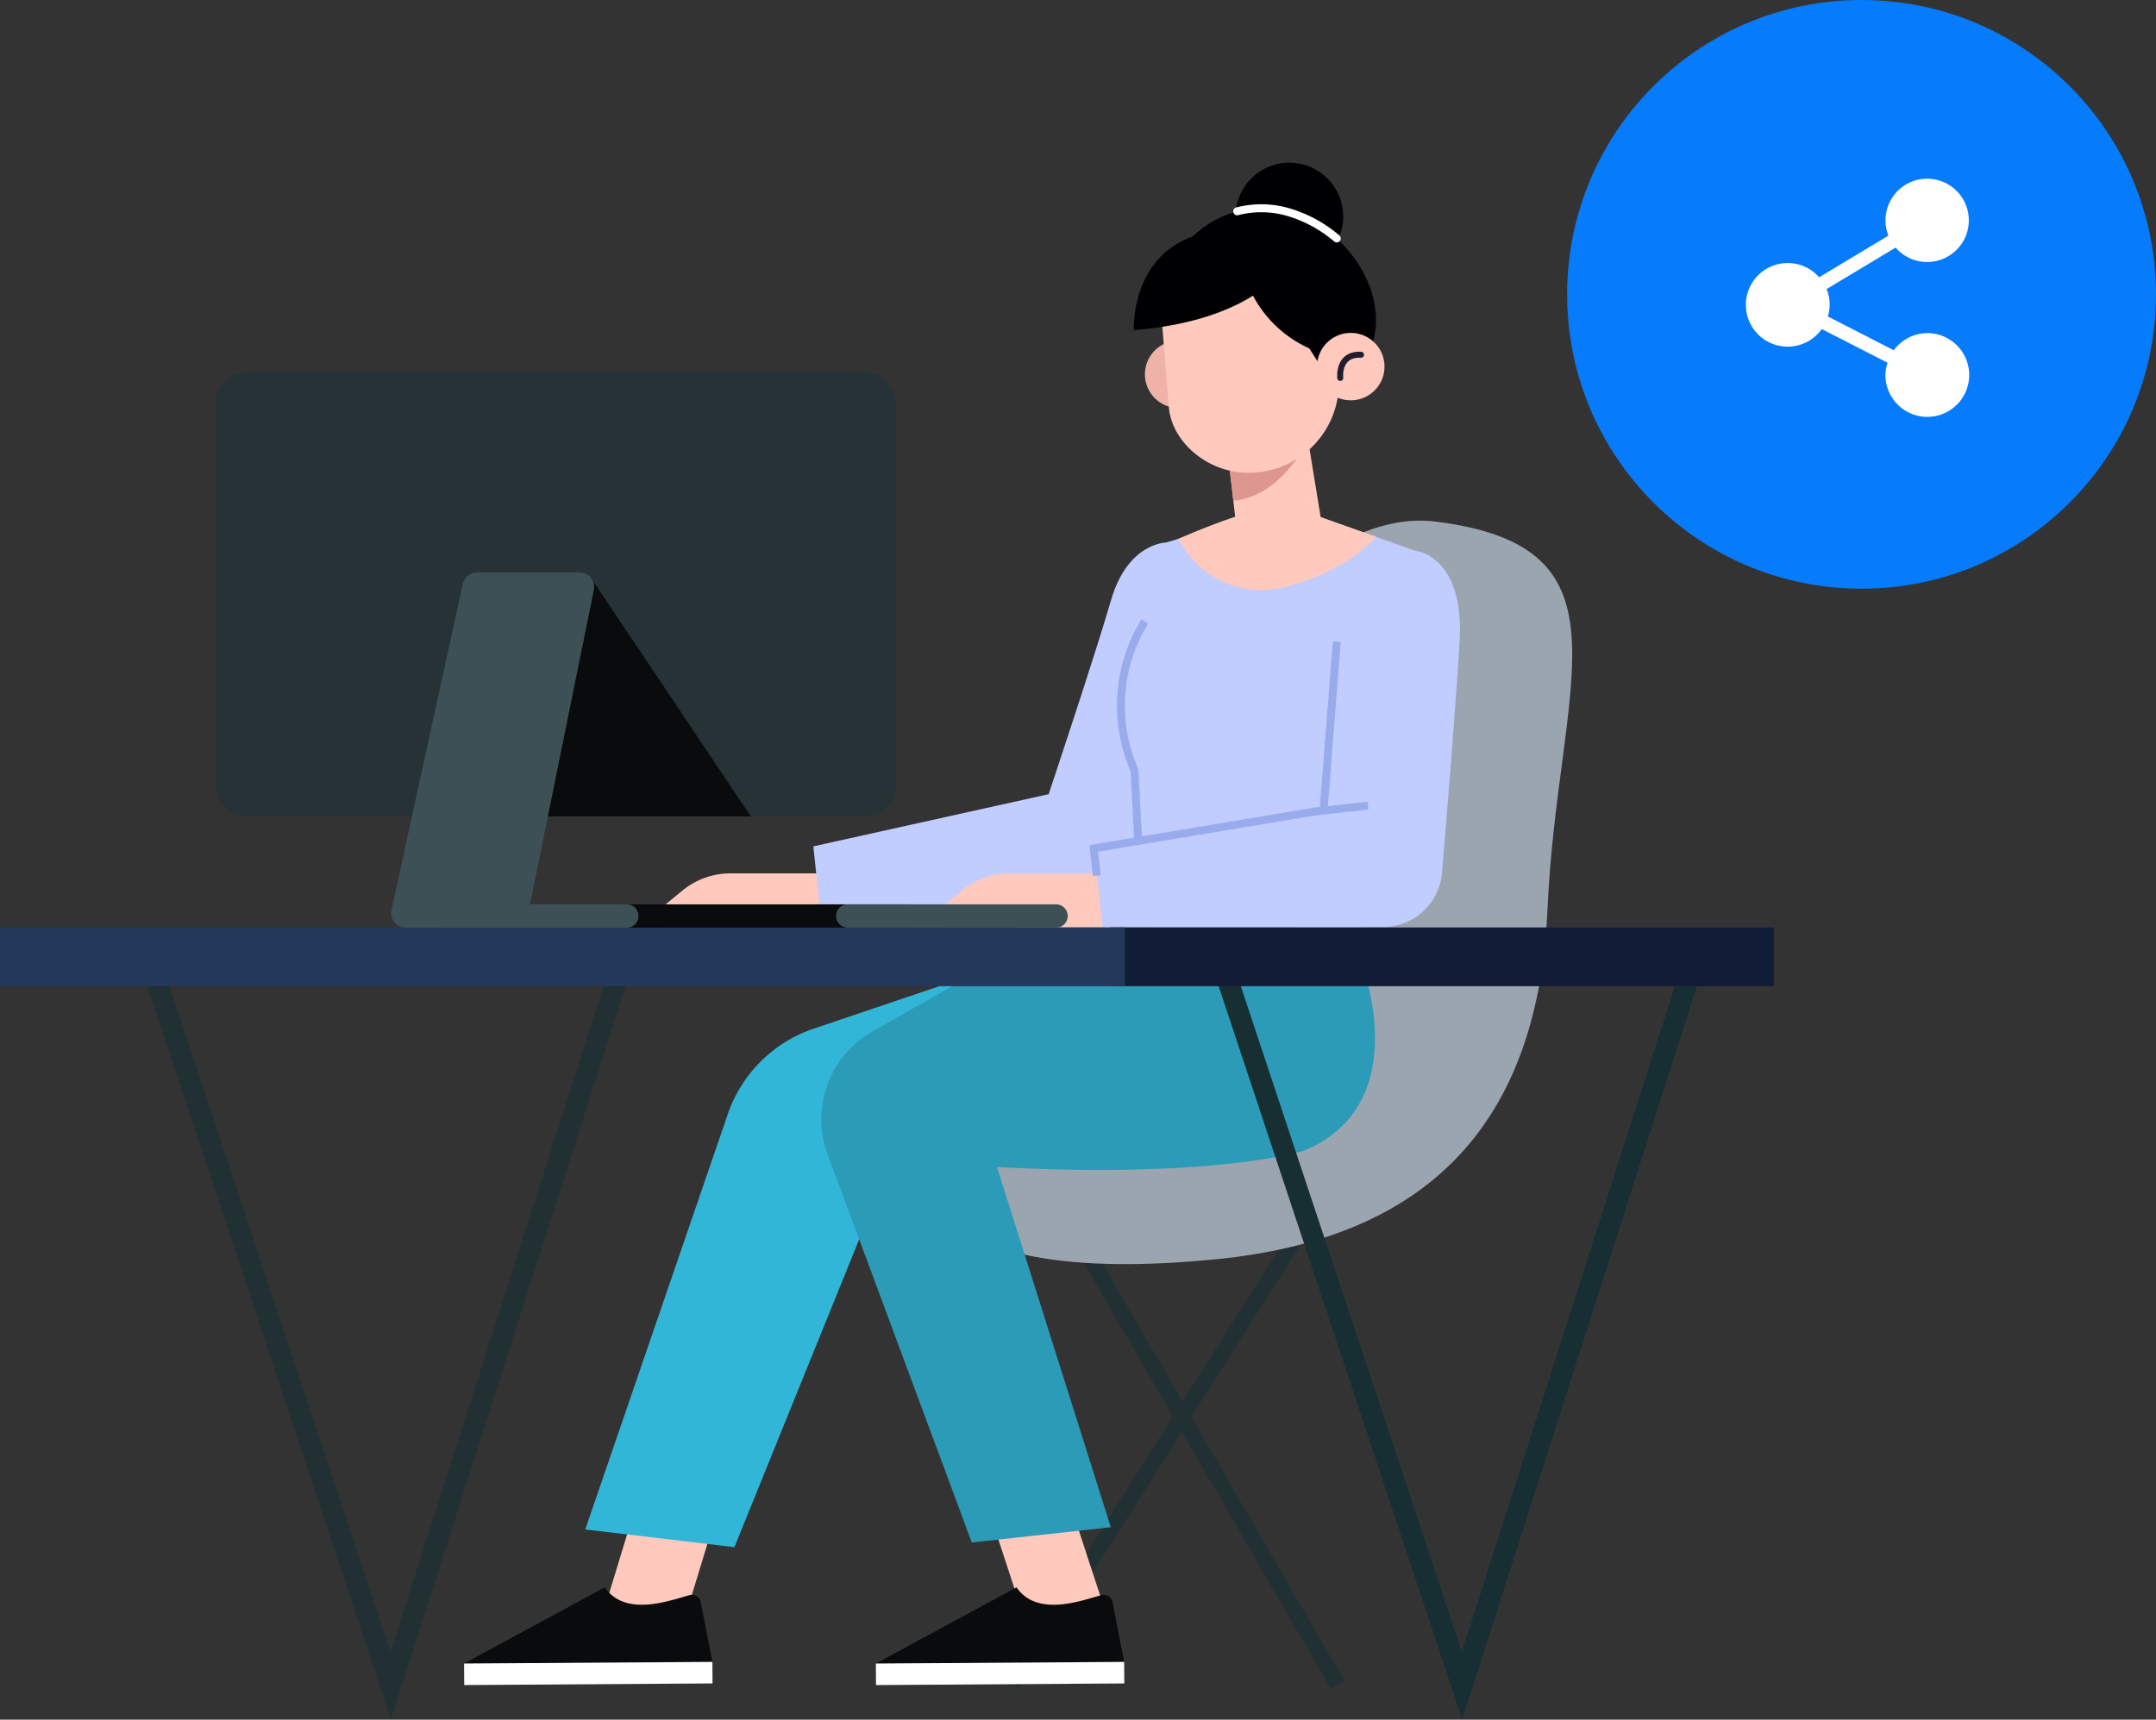 <svg xmlns="http://www.w3.org/2000/svg" width="205.031" height="163.581" viewBox="0 0 205.031 163.581">
  <rect x="0" y="0" width="205.031" height="163.581" fill="#333333" stroke="none"/>
  <g id="accilarate-3" transform="translate(-465.969 -336)">
    <g id="Group_84" data-name="Group 84" transform="translate(443.479 351.472)">
      <g id="Group_83" data-name="Group 83" transform="translate(0 0)">
        <g id="Group_74" data-name="Group 74" transform="translate(66.623)">
          <g id="Group_52" data-name="Group 52" transform="translate(47.271 34.135)">
            <g id="Group_51" data-name="Group 51" transform="translate(4.909 63.921)">
              <line id="Line_17" data-name="Line 17" x1="29.562" y2="46.677" transform="translate(0)" fill="none" stroke="#213033" stroke-miterlimit="10" stroke-width="1.5"/>
              <line id="Line_18" data-name="Line 18" x2="27.104" y2="46.772" transform="translate(3.805)" fill="none" stroke="#213033" stroke-miterlimit="10" stroke-width="1.5"/>
            </g>
            <path id="Path_52" data-name="Path 52" d="M465.625,158.633s4.7,4.33,23.389,2.45,30.459-11.562,31.416-33.245,8.781-34.557-10.735-36.925-45.023,47.219-45.023,47.219Z" transform="translate(-464.672 -90.914)" fill="#9ba5b0"/>
          </g>
          <g id="Group_73" data-name="Group 73" transform="translate(0)">
            <g id="Group_61" data-name="Group 61" transform="translate(0 75.546)">
              <g id="Group_56" data-name="Group 56" transform="translate(0 1.768)">
                <g id="Group_55" data-name="Group 55" transform="translate(0 46.279)">
                  <g id="Group_53" data-name="Group 53" transform="translate(13.233)">
                    <path id="Path_54" data-name="Path 54" d="M551.228,204.417l7.92-.034,3.842-12.6-7.388-1.713Z" transform="translate(-551.228 -190.072)" fill="#ffc9bd"/>
                  </g>
                  <g id="Group_54" data-name="Group 54" transform="translate(0 11.931)">
                    <path id="Path_55" data-name="Path 55" d="M574.2,204.039c-1.864.5-6.083,2.125-8.061-.743l-13.376,7.248,23.613-.155-1.1-5.64A.863.863,0,0,0,574.2,204.039Z" transform="translate(-552.76 -203.296)" fill="#090b0c"/>
                    <rect id="Rectangle_15" data-name="Rectangle 15" width="23.613" height="2.047" transform="translate(23.627 9.139) rotate(179.623)" fill="#fff"/>
                  </g>
                </g>
                <path id="Path_56" data-name="Path 56" d="M562.181,138.775,547.2,143.842a13.059,13.059,0,0,0-8.254,8.389l-13.467,39.25,14.186,1.68,15.557-38.383Z" transform="translate(-513.957 -138.775)" fill="#32b6d8"/>
              </g>
              <g id="Group_60" data-name="Group 60" transform="translate(33.977)">
                <g id="Group_59" data-name="Group 59" transform="translate(5.183 49.778)">
                  <g id="Group_57" data-name="Group 57" transform="translate(9.814)">
                    <path id="Path_57" data-name="Path 57" d="M515.424,204.588l7.92-.033-4.113-12.565-7.921.034Z" transform="translate(-511.31 -191.99)" fill="#ffc9bd"/>
                  </g>
                  <g id="Group_58" data-name="Group 58" transform="translate(0 10.201)">
                    <path id="Path_58" data-name="Path 58" d="M530.792,204.039c-1.864.5-6.083,2.125-8.061-.743l-13.376,7.248,23.612-.155-1.1-5.64A.862.862,0,0,0,530.792,204.039Z" transform="translate(-509.355 -203.296)" fill="#090b0c"/>
                    <rect id="Rectangle_16" data-name="Rectangle 16" width="23.613" height="2.047" transform="translate(23.626 9.139) rotate(179.623)" fill="#fff"/>
                  </g>
                </g>
                <path id="Path_59" data-name="Path 59" d="M534.088,136.815s5.7,13.909-5.311,18.454c0,0-8.407,2.674-29.16,1.538l10.824,34.267-13.222,1.452-13.7-36.9a9.626,9.626,0,0,1,4.271-11.722l12.487-7.089Z" transform="translate(-482.915 -136.815)" fill="#2b9bb8"/>
              </g>
            </g>
            <g id="Group_67" data-name="Group 67" transform="translate(17.825 33.233)">
              <g id="Group_63" data-name="Group 63" transform="translate(0 2.903)">
                <path id="Path_60" data-name="Path 60" d="M514.768,93.132s-3.638.032-5.215,5.459-5.941,18.48-5.941,18.48l10.719,8.206,1.641-16.072Z" transform="translate(-465.846 -93.132)" fill="#c1ccff"/>
                <g id="Group_62" data-name="Group 62" transform="translate(0 23.939)">
                  <path id="Path_61" data-name="Path 61" d="M556.211,128.012H547a7.248,7.248,0,0,0-4.6,1.644l-2.934,2.406L541,133.118h16.247Z" transform="translate(-539.47 -120.483)" fill="#ffc9bd"/>
                  <path id="Path_62" data-name="Path 62" d="M530.018,119.667l-22.378,4.962.671,6.378h29.763l.671-10.259Z" transform="translate(-492.251 -119.667)" fill="#c1ccff"/>
                </g>
              </g>
              <g id="Group_64" data-name="Group 64" transform="translate(44.301)">
                <path id="Path_63" data-name="Path 63" d="M496.65,89.914,507,93.591l-4.64,35.8H481.324l-.985-16.7s-1.319-1.586-1.588-5.817a18.018,18.018,0,0,1,2.9-11.271l1.674-2.783,8.014-2.419Z" transform="translate(-478.705 -89.914)" fill="#c1ccff"/>
                <path id="Path_64" data-name="Path 64" d="M509.473,101.455a15.278,15.278,0,0,0-.977,14.167l.341,6.682" transform="translate(-506.862 -91.043)" fill="none" stroke="#98abed" stroke-miterlimit="10" stroke-width="0.75"/>
              </g>
              <g id="Group_66" data-name="Group 66" transform="translate(26.568 3.677)">
                <path id="Path_65" data-name="Path 65" d="M484.831,93.99s4.725.375,4.245,8.652c-.32,5.529-1.152,15.783-1.669,21.984a5.633,5.633,0,0,1-5.616,5.165h-7.828l3.614-29.068Z" transform="translate(-438.8 -93.99)" fill="#c1ccff"/>
                <g id="Group_65" data-name="Group 65" transform="translate(0 24.246)">
                  <path id="Path_66" data-name="Path 66" d="M526.761,128.012h-9.21a7.25,7.25,0,0,0-4.6,1.644l-2.934,2.406,1.531,1.056H527.8Z" transform="translate(-510.02 -121.564)" fill="#ffc9bd"/>
                  <path id="Path_67" data-name="Path 67" d="M509.908,120.865l-24.438,4.078.84,7.476H509.89Z" transform="translate(-469.98 -120.865)" fill="#c1ccff"/>
                </g>
                <path id="Path_68" data-name="Path 68" d="M510.052,103.58,508.8,119.6l-21.859,3.648.291,2.588" transform="translate(-471.455 -94.928)" fill="none" stroke="#98abed" stroke-miterlimit="10" stroke-width="0.75"/>
                <line id="Line_19" data-name="Line 19" y1="0.567" x2="5.033" transform="translate(36.528 24.246)" fill="none" stroke="#98abed" stroke-miterlimit="10" stroke-width="0.75"/>
              </g>
            </g>
            <g id="Group_72" data-name="Group 72" transform="translate(63.686)">
              <g id="Group_71" data-name="Group 71" transform="translate(0)">
                <g id="Group_68" data-name="Group 68" transform="translate(1.059 16.925)">
                  <path id="Path_69" data-name="Path 69" d="M506.449,74.663a3.207,3.207,0,1,1-3.567-2.8A3.207,3.207,0,0,1,506.449,74.663Z" transform="translate(-500.057 -71.838)" fill="#efb2a8"/>
                </g>
                <path id="Path_70" data-name="Path 70" d="M486.27,58.2a5.117,5.117,0,1,0,5.117-5.118A5.117,5.117,0,0,0,486.27,58.2Z" transform="translate(-476.591 -53.078)" fill="#000003"/>
                <path id="Path_71" data-name="Path 71" d="M482.814,67.578a9.736,9.736,0,0,0,9.736,9.736c5.377,0,10.669-3.43,10.669-8.807s-5.292-10.666-10.669-10.666A9.737,9.737,0,0,0,482.814,67.578Z" transform="translate(-480.189 -53.544)" fill="#000003"/>
                <path id="Path_72" data-name="Path 72" d="M488.328,84.57l.793,6.945c.273,2.439,1.923,3.574,4.322,3.287h0c2.048-.246,3.844-1.535,3.854-3.6l-1.774-10.869Z" transform="translate(-479.24 -55.744)" fill="#ffc9bd"/>
                <path id="Path_73" data-name="Path 73" d="M490.024,88.029c4.872-.422,7.486-6.435,7.486-6.435l-7.963,2.389Z" transform="translate(-480.555 -55.867)" fill="#dd9790"/>
                <path id="Path_74" data-name="Path 74" d="M495.385,83.312h0c-4.116.218-7.678-2.852-7.969-6.207l-.641-7.919a7.823,7.823,0,0,1,6.86-8.445h0c4.29-.516,8.938,2.454,9.453,6.743l.447,6.376A8.551,8.551,0,0,1,495.385,83.312Z" transform="translate(-484.077 -53.822)" fill="#ffc9bd"/>
                <path id="Path_80" data-name="Path 80" d="M493.9,71.956a11.315,11.315,0,0,1-7.629-7.816L487,60.232s10.55-1,8.484,10.032Z" transform="translate(-475.842 -53.775)" fill="#000003"/>
                <path id="Path_81" data-name="Path 81" d="M506.87,64.562S503.64,68.878,493.3,69.7c0,0-.527-10.492,11.157-9.472Z" transform="translate(-493.298 -53.77)" fill="#000003"/>
                <path id="Path_82" data-name="Path 82" d="M496.412,60.759a12.539,12.539,0,0,0-4.883-2.58,9.2,9.2,0,0,0-4.586,0" transform="translate(-477.107 -53.55)" fill="none" stroke="#fff" stroke-linecap="round" stroke-linejoin="round" stroke-width="0.757"/>
                <path id="Path_83" data-name="Path 83" d="M486.944,71.508l2.466,3.876.675-5.99Z" transform="translate(-470.781 -54.674)" fill="#000003"/>
                <g id="Group_70" data-name="Group 70" transform="translate(17.428 16.192)">
                  <path id="Path_84" data-name="Path 84" d="M488.306,73.85a3.207,3.207,0,1,1-3.566-2.8A3.207,3.207,0,0,1,488.306,73.85Z" transform="translate(-481.914 -71.025)" fill="#ffc9bd"/>
                  <path id="Path_85" data-name="Path 85" d="M484.4,75.538s-.277-2.309,1.974-2.21" transform="translate(-482.191 -71.25)" fill="none" stroke="#201d2f" stroke-linecap="round" stroke-linejoin="round" stroke-width="0.568"/>
                </g>
              </g>
              <path id="Path_86" data-name="Path 86" d="M501.579,92.274s-2.837,3.5-9.263,4.9a8.735,8.735,0,0,1-9.5-4.722s5.8-2.54,7.4-2.54l6.11.493Z" transform="translate(-478.548 -56.681)" fill="#ffc9bd"/>
            </g>
          </g>
        </g>
        <g id="Group_82" data-name="Group 82" transform="translate(0 19.879)">
          <g id="Group_76" data-name="Group 76" transform="translate(22.489 52.873)">
            <g id="Group_75" data-name="Group 75" transform="translate(14.42 2.794)">
              <path id="Path_87" data-name="Path 87" d="M607,136.815l-22.181,69.336-22.736-68.493" transform="translate(-562.082 -136.815)" fill="none" stroke="#213033" stroke-miterlimit="10" stroke-width="2"/>
              <path id="Path_88" data-name="Path 88" d="M494.072,136.815l-22.181,69.336-22.736-68.493" transform="translate(-347.275 -136.815)" fill="none" stroke="#172f33" stroke-miterlimit="10" stroke-width="2"/>
            </g>
            <rect id="Rectangle_17" data-name="Rectangle 17" width="63.098" height="5.587" transform="translate(105.589)" fill="#111d36"/>
            <rect id="Rectangle_18" data-name="Rectangle 18" width="106.992" height="5.587" transform="translate(0)" fill="#24385b"/>
          </g>
          <g id="Group_81" data-name="Group 81" transform="translate(43.008)">
            <g id="Group_77" data-name="Group 77" transform="translate(37.122 50.673)">
              <path id="Path_89" data-name="Path 89" d="M559.627,131.28H532.09a1.108,1.108,0,0,0-1.108,1.108h0a1.108,1.108,0,0,0,1.108,1.109h27.537a1.108,1.108,0,0,0,1.108-1.109h0A1.108,1.108,0,0,0,559.627,131.28Z" transform="translate(-530.982 -131.28)" fill="#090b0c"/>
              <path id="Path_90" data-name="Path 90" d="M536.223,131.28h-19.81a1.109,1.109,0,0,0-1.109,1.108h0a1.109,1.109,0,0,0,1.109,1.109h19.81a1.108,1.108,0,0,0,1.109-1.109h0A1.108,1.108,0,0,0,536.223,131.28Z" transform="translate(-493.434 -131.28)" fill="#3d5056"/>
            </g>
            <g id="Group_78" data-name="Group 78" transform="translate(0)">
              <rect id="Rectangle_19" data-name="Rectangle 19" width="63.29" height="42.315" rx="2.872" transform="translate(1.388 0)" fill="#273237"/>
              <rect id="Rectangle_20" data-name="Rectangle 20" width="63.291" height="42.315" rx="2.872" transform="translate(0 0)" fill="#273237"/>
            </g>
            <g id="Group_80" data-name="Group 80" transform="translate(16.679 19.097)">
              <path id="Path_91" data-name="Path 91" d="M555.353,96.921l15.166,22.64H548.7Z" transform="translate(-536.311 -96.343)" fill="#090b0c"/>
              <g id="Group_79" data-name="Group 79" transform="translate(0)">
                <path id="Path_92" data-name="Path 92" d="M573.386,96.28h9.756a1.384,1.384,0,0,1,1.356,1.659l-6.3,31.026a1.383,1.383,0,0,1-1.356,1.108H566.6a1.383,1.383,0,0,1-1.351-1.679l6.784-31.026A1.383,1.383,0,0,1,573.386,96.28Z" transform="translate(-565.218 -96.28)" fill="#3d5056"/>
                <path id="Path_93" data-name="Path 93" d="M578.546,131.28h-18V133.5h18a1.109,1.109,0,0,0,1.109-1.109h0A1.108,1.108,0,0,0,578.546,131.28Z" transform="translate(-556.131 -99.703)" fill="#3d5056"/>
              </g>
            </g>
          </g>
        </g>
      </g>
    </g>
    <g id="Group_123" data-name="Group 123" transform="translate(615 336)">
      <circle id="Ellipse_5" data-name="Ellipse 5" cx="28" cy="28" r="28" fill="#067cfc"/>
    </g>
    <g id="share" transform="translate(632 353)">
      <g id="Group_125" data-name="Group 125">
        <path id="Path_138" data-name="Path 138" d="M33.258,14.692a3.968,3.968,0,0,0-3.194,1.626L23.788,13.1a3.758,3.758,0,0,0-.117-2.6L30.24,6.551a3.961,3.961,0,1,0-.964-2.568,3.946,3.946,0,0,0,.277,1.432L22.964,9.379a3.976,3.976,0,1,0,.25,4.923l6.256,3.2a3.928,3.928,0,0,0-.2,1.169,3.983,3.983,0,1,0,3.983-3.983Z" transform="translate(-16)" fill="#fff"/>
      </g>
    </g>
  </g>
</svg>
